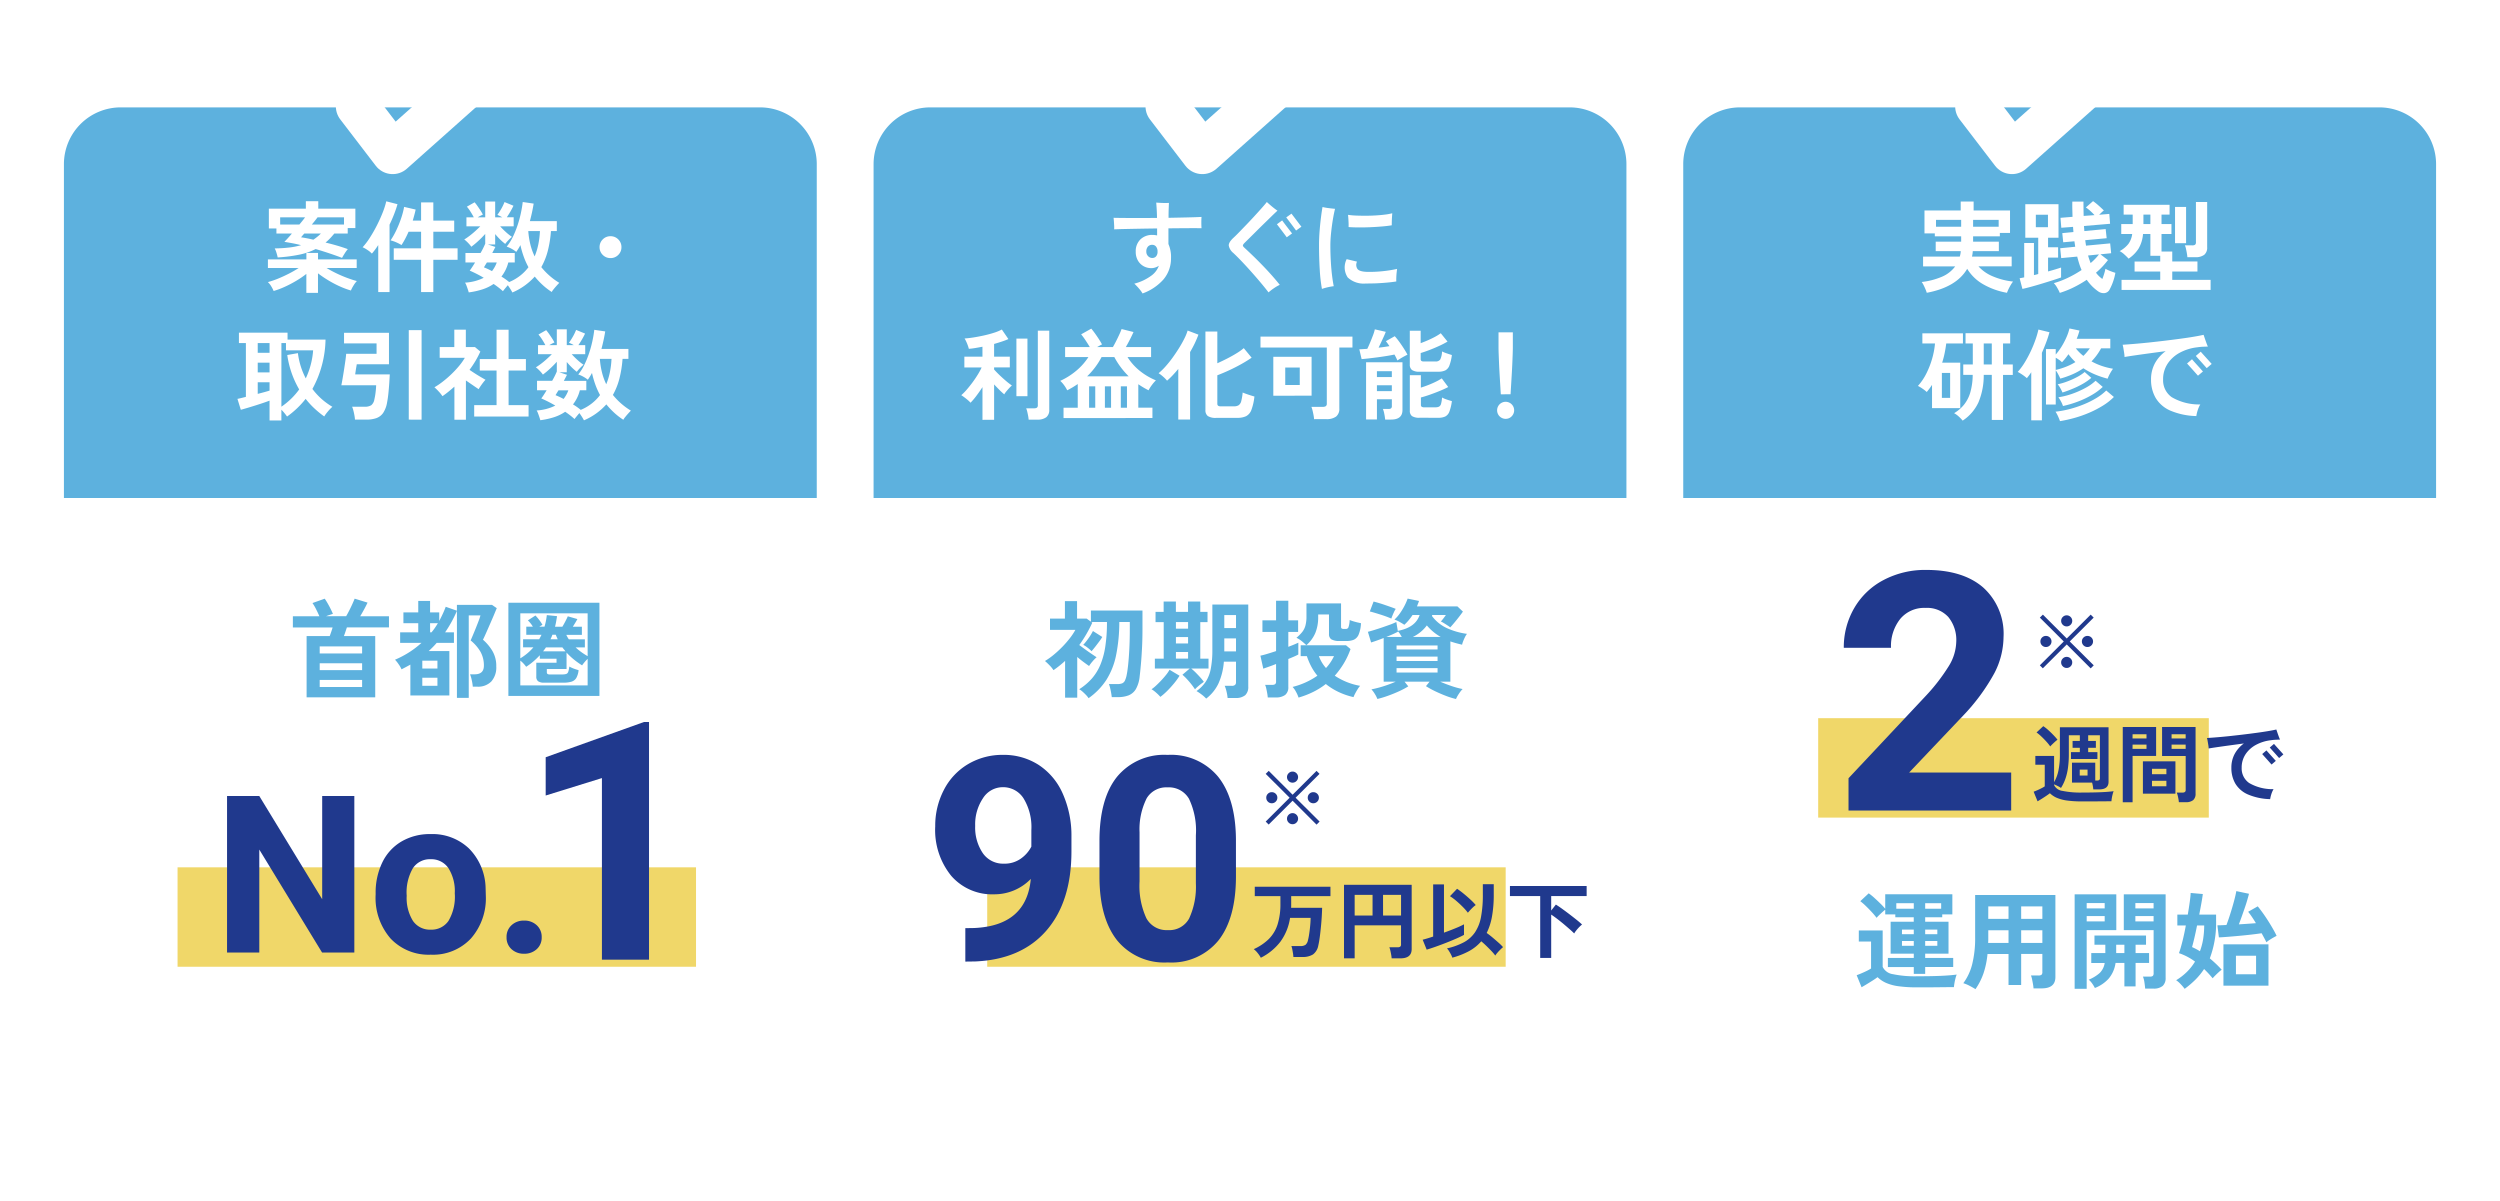 <svg xmlns="http://www.w3.org/2000/svg" xmlns:xlink="http://www.w3.org/1999/xlink" width="352" height="169.119" viewBox="0 0 352 169.119">
  <defs>
    <filter id="長方形_1636" x="0" y="9.119" width="124" height="160" filterUnits="userSpaceOnUse">
      <feOffset dy="3" input="SourceAlpha"/>
      <feGaussianBlur stdDeviation="3" result="blur"/>
      <feFlood flood-opacity="0.161"/>
      <feComposite operator="in" in2="blur"/>
      <feComposite in="SourceGraphic"/>
    </filter>
    <filter id="長方形_1636-2" x="114" y="9.119" width="124" height="160" filterUnits="userSpaceOnUse">
      <feOffset dy="3" input="SourceAlpha"/>
      <feGaussianBlur stdDeviation="3" result="blur-2"/>
      <feFlood flood-opacity="0.161"/>
      <feComposite operator="in" in2="blur-2"/>
      <feComposite in="SourceGraphic"/>
    </filter>
    <filter id="長方形_1636-3" x="228" y="9.119" width="124" height="160" filterUnits="userSpaceOnUse">
      <feOffset dy="3" input="SourceAlpha"/>
      <feGaussianBlur stdDeviation="3" result="blur-3"/>
      <feFlood flood-opacity="0.161"/>
      <feComposite operator="in" in2="blur-3"/>
      <feComposite in="SourceGraphic"/>
    </filter>
  </defs>
  <g id="グループ_2814" data-name="グループ 2814" transform="translate(-11 -613.881)">
    <g id="グループ_2811" data-name="グループ 2811">
      <g transform="matrix(1, 0, 0, 1, 11, 613.88)" filter="url(#長方形_1636)">
        <rect id="長方形_1636-4" data-name="長方形 1636" width="106" height="142" rx="8" transform="translate(9 15.12)" fill="#fff"/>
      </g>
      <path id="長方形_1633" data-name="長方形 1633" d="M8,0H98a8,8,0,0,1,8,8V55a0,0,0,0,1,0,0H0a0,0,0,0,1,0,0V8A8,8,0,0,1,8,0Z" transform="translate(20 629)" fill="#5db1de"/>
      <path id="パス_1744" data-name="パス 1744" d="M-14.84-3.808q-.756-.294-1.715-.616t-2-.63a9.243,9.243,0,0,1-2.345.8,21.913,21.913,0,0,1-3,.385,6.866,6.866,0,0,0-.175-.665,3.2,3.2,0,0,0-.245-.609,18.963,18.963,0,0,0,2.051-.126A9.912,9.912,0,0,0-20.608-5.6q-.6-.154-1.2-.266t-1.155-.2q.2-.2.476-.5t.588-.672H-24.08v-.714h-1.064v-2.786h5.208v-1.05h1.75v1.05h5.222v2.73h-1.078v.77h-1.89q-.28.35-.588.672a7.808,7.808,0,0,1-.644.6q.77.182,1.568.413t1.568.511a5.113,5.113,0,0,0-.441.609Q-14.714-4.046-14.84-3.808ZM-19.866,1.12V-1.554a12.829,12.829,0,0,1-1.414.966,16.458,16.458,0,0,1-1.631.854,11.563,11.563,0,0,1-1.561.588A4.613,4.613,0,0,0-24.808.2a2.557,2.557,0,0,0-.476-.6A12.572,12.572,0,0,0-23.9-.868q.763-.308,1.533-.7a15.273,15.273,0,0,0,1.414-.812h-4.326V-3.6h5.418v-.91h1.638v.91h5.446V-2.38H-17.01q.644.392,1.386.749t1.491.637q.749.28,1.379.448a3.458,3.458,0,0,0-.476.637,4.874,4.874,0,0,0-.364.693A11.872,11.872,0,0,1-15.162.2,15.235,15.235,0,0,1-16.8-.665a14.863,14.863,0,0,1-1.428-.973V1.12ZM-19.1-8.5h4.536V-9.52h-3.724q-.154.21-.364.476T-19.1-8.5Zm-4.452,0h2.7q.238-.28.448-.546t.364-.476h-3.514Zm4.676,2.128q.294-.2.56-.413a6.715,6.715,0,0,0,.5-.455h-2.338q-.14.154-.259.294l-.2.238q.392.056.826.14T-18.872-6.37ZM-3.71,1.008v-4.55H-7.56v-1.61h3.85V-7.49H-5.474q-.224.518-.476.994t-.518.882A5.424,5.424,0,0,0-7.21-6a4.631,4.631,0,0,0-.8-.273,10.35,10.35,0,0,0,.8-1.407,14.945,14.945,0,0,0,.686-1.694A10.792,10.792,0,0,0-6.1-10.99l1.624.378q-.084.392-.189.777t-.217.777H-3.71V-11.62h1.722v2.562H.952V-7.49h-2.94v2.338H1.428v1.61H-1.988v4.55Zm-6.034,0V-5.614q-.224.35-.455.658t-.441.546a3.112,3.112,0,0,0-.588-.49,4.486,4.486,0,0,0-.714-.406A9.868,9.868,0,0,0-10.92-6.657a19.521,19.521,0,0,0,.987-1.729q.469-.924.819-1.813a10.907,10.907,0,0,0,.5-1.575l1.582.406q-.182.644-.469,1.386t-.651,1.5V1.008Zm18.886.056q-.1-.2-.273-.476T8.5.042Q8.316.252,8.12.49T7.812.882Q7.56.644,7.224.385T6.5-.14A6,6,0,0,1,4.935.623,10.707,10.707,0,0,1,3,1.05Q2.954.882,2.863.609T2.674.077a1.863,1.863,0,0,0-.2-.4A6.708,6.708,0,0,0,5.11-1.008,17.345,17.345,0,0,0,3.136-2.016q.154-.2.35-.5t.406-.651H2.534v-1.33H4.662A10.624,10.624,0,0,0,5.32-5.81V-7.182a13.566,13.566,0,0,1-.966.98,11.3,11.3,0,0,1-.994.826,3.407,3.407,0,0,0-.3-.378q-.189-.21-.378-.385A2.7,2.7,0,0,0,2.366-6.4a7.764,7.764,0,0,0,.707-.483q.4-.3.805-.665t.742-.7H2.674V-9.52H3.71q-.21-.406-.476-.819a5.463,5.463,0,0,0-.5-.679l1.092-.616a6.292,6.292,0,0,1,.42.546q.224.322.427.637a4.911,4.911,0,0,1,.315.553,5.489,5.489,0,0,0-.728.378H5.32v-2.226h1.4V-9.52h.994a3.469,3.469,0,0,0-.364-.2q-.182-.084-.322-.14a8.682,8.682,0,0,0,.581-.91,6.89,6.89,0,0,0,.427-.9l1.26.518q-.168.364-.427.812t-.511.812h.966v1.274H7.42a11.29,11.29,0,0,0,.819.819,6.589,6.589,0,0,0,.847.665,5.6,5.6,0,0,0-.49.455,4.867,4.867,0,0,0-.462.539,8.076,8.076,0,0,1-.728-.637,9.452,9.452,0,0,1-.686-.749V-5.7H5.684l1.064.35q-.084.182-.2.4t-.238.455H9.478v1.33h-.91A5.343,5.343,0,0,1,7.6-1.176q.308.182.581.378t.511.392a6.682,6.682,0,0,0,1.547-.9,6.263,6.263,0,0,0,1.169-1.19,10.317,10.317,0,0,1-.672-1.5,13.274,13.274,0,0,1-.462-1.61q-.14.266-.287.5t-.3.455a3.683,3.683,0,0,0-.609-.413,3.978,3.978,0,0,0-.735-.329A7.17,7.17,0,0,0,9.2-6.748a13.089,13.089,0,0,0,.665-1.631,16.091,16.091,0,0,0,.469-1.708q.182-.847.266-1.589l1.54.224a24.278,24.278,0,0,1-.532,2.464H15.4v1.4h-.826a15.675,15.675,0,0,1-.441,2.779,9.457,9.457,0,0,1-.917,2.3A9.6,9.6,0,0,0,15.75-.294q-.182.182-.406.434t-.413.49a1.947,1.947,0,0,0-.245.364A9.489,9.489,0,0,1,13.377-.021a11.419,11.419,0,0,1-1.085-1.155A8.911,8.911,0,0,1,9.142,1.064Zm3.136-5.082A9.257,9.257,0,0,0,12.8-5.733a12.067,12.067,0,0,0,.224-1.855H11.382a10.955,10.955,0,0,0,.294,1.89A8.734,8.734,0,0,0,12.278-4.018ZM6.272-1.946a4.394,4.394,0,0,0,.672-1.218H5.558q-.126.2-.231.371l-.189.315A11.2,11.2,0,0,1,6.272-1.946ZM22.96-3.78a1.486,1.486,0,0,1-1.092-.448A1.486,1.486,0,0,1,21.42-5.32a1.486,1.486,0,0,1,.448-1.092A1.486,1.486,0,0,1,22.96-6.86a1.486,1.486,0,0,1,1.092.448A1.486,1.486,0,0,1,24.5-5.32a1.486,1.486,0,0,1-.448,1.092A1.486,1.486,0,0,1,22.96-3.78ZM-25.046,19.078V16.292q-.406.154-.945.336t-1.12.364q-.581.182-1.1.336t-.882.252l-.476-1.54q.182-.028.49-.105l.7-.175V8.186h-.98V6.716h6.846V7.7h5.348a15.044,15.044,0,0,1-1.848,6.944,9.371,9.371,0,0,0,1.281,1.4A9.858,9.858,0,0,0-16.2,17.16a5.673,5.673,0,0,0-.63.651,5.413,5.413,0,0,0-.518.707,13.878,13.878,0,0,1-1.4-1.148,11.762,11.762,0,0,1-1.218-1.33,12.569,12.569,0,0,1-2.618,2.492,5.435,5.435,0,0,0-.329-.441,6.546,6.546,0,0,0-.469-.525v1.512Zm1.666-1.932a10.321,10.321,0,0,0,1.386-1.134,9.734,9.734,0,0,0,1.12-1.3,13.269,13.269,0,0,1-1.057-2.289,13.541,13.541,0,0,1-.623-2.555l1.5-.266a10.462,10.462,0,0,0,1.106,3.556,11.12,11.12,0,0,0,.707-1.953,11.051,11.051,0,0,0,.329-1.995h-3.822V8.186h-.644Zm-3.332-1.806q.49-.126.924-.245t.742-.217V13.7h-1.666Zm0-3.024h1.666V10.944h-1.666Zm0-2.758h1.666V8.186h-1.666Zm13.692,9.408a5.059,5.059,0,0,0-.077-.6q-.063-.35-.147-.679a3.13,3.13,0,0,0-.182-.539h1.764a1.645,1.645,0,0,0,.931-.21,1.315,1.315,0,0,0,.441-.812,8.863,8.863,0,0,0,.168-.966q.07-.56.084-1.036h-4.9q.07-.336.175-.945t.21-1.288q.105-.679.189-1.274t.1-.917h4.284V8.228H-14.56V6.744h6.328v4.424h-4.536q-.014.112-.063.385t-.091.567q-.042.294-.07.476H-8.12q-.028.6-.077,1.3t-.119,1.386q-.07.686-.182,1.26a3.806,3.806,0,0,1-.553,1.477,1.958,1.958,0,0,1-.959.735,4.268,4.268,0,0,1-1.428.21Zm7.574,0V6.366H-3.64v12.6Zm9.212-.434v-1.61h3.15V12.05H4.55V10.44H6.916V6.31H8.61v4.13h2.436v1.61H8.61v4.872h2.814v1.61ZM.98,18.98V14.318q-.392.35-.812.693t-.868.651A5.135,5.135,0,0,0-1.232,15a6.769,6.769,0,0,0-.6-.588,10.469,10.469,0,0,0,1.183-.805A15.007,15.007,0,0,0,.574,12.547a14.064,14.064,0,0,0,1.092-1.176,7.977,7.977,0,0,0,.784-1.113H-1.092V8.746H.966V6.3H2.59v2.45H3.878l.756.63a13.631,13.631,0,0,1-1.526,2.576q.364.252.791.525t.819.5q.392.231.644.371a4.1,4.1,0,0,0-.329.385q-.189.245-.364.5t-.273.441q-.378-.252-.854-.581L2.6,13.45v5.53Zm18.242.084q-.1-.2-.273-.476t-.371-.546q-.182.21-.378.448t-.308.392q-.252-.238-.588-.5t-.728-.525a6,6,0,0,1-1.561.763,10.707,10.707,0,0,1-1.939.427q-.042-.168-.133-.441t-.189-.532a1.863,1.863,0,0,0-.2-.4,6.708,6.708,0,0,0,2.632-.686,17.344,17.344,0,0,0-1.974-1.008q.154-.2.35-.5t.406-.651H12.614v-1.33h2.128A10.624,10.624,0,0,0,15.4,12.19V10.818a13.566,13.566,0,0,1-.966.98,11.3,11.3,0,0,1-.994.826,3.406,3.406,0,0,0-.3-.378q-.189-.21-.378-.385a2.7,2.7,0,0,0-.315-.259,7.763,7.763,0,0,0,.707-.483q.4-.3.805-.665t.742-.7H12.754V8.48H13.79q-.21-.406-.476-.819a5.463,5.463,0,0,0-.5-.679L13.9,6.366a6.292,6.292,0,0,1,.42.546q.224.322.427.637a4.911,4.911,0,0,1,.315.553,5.489,5.489,0,0,0-.728.378H15.4V6.254h1.4V8.48h.994a3.468,3.468,0,0,0-.364-.2q-.182-.084-.322-.14a8.683,8.683,0,0,0,.581-.91,6.89,6.89,0,0,0,.427-.9l1.26.518q-.168.364-.427.812t-.511.812H19.4V9.754H17.5a11.291,11.291,0,0,0,.819.819,6.589,6.589,0,0,0,.847.665,5.6,5.6,0,0,0-.49.455,4.867,4.867,0,0,0-.462.539,8.076,8.076,0,0,1-.728-.637,9.452,9.452,0,0,1-.686-.749V12.3H15.764l1.064.35q-.084.182-.2.4t-.238.455h3.164v1.33h-.91a5.343,5.343,0,0,1-.966,1.988q.308.182.581.378t.511.392a6.682,6.682,0,0,0,1.547-.9,6.263,6.263,0,0,0,1.169-1.19,10.317,10.317,0,0,1-.672-1.5,13.274,13.274,0,0,1-.462-1.61q-.14.266-.287.5t-.3.455a3.683,3.683,0,0,0-.609-.413,3.978,3.978,0,0,0-.735-.329,7.17,7.17,0,0,0,.854-1.358,13.089,13.089,0,0,0,.665-1.631,16.092,16.092,0,0,0,.469-1.708q.182-.847.266-1.589l1.54.224a24.278,24.278,0,0,1-.532,2.464H25.48v1.4h-.826a15.675,15.675,0,0,1-.441,2.779,9.457,9.457,0,0,1-.917,2.3,9.6,9.6,0,0,0,2.534,2.212q-.182.182-.406.434t-.413.49a1.947,1.947,0,0,0-.245.364,9.489,9.489,0,0,1-1.309-1.015,11.419,11.419,0,0,1-1.085-1.155A8.911,8.911,0,0,1,19.222,19.064Zm3.136-5.082a9.257,9.257,0,0,0,.518-1.715,12.067,12.067,0,0,0,.224-1.855H21.462a10.956,10.956,0,0,0,.294,1.89A8.734,8.734,0,0,0,22.358,13.982Zm-6.006,2.072a4.394,4.394,0,0,0,.672-1.218H15.638q-.126.2-.231.371l-.189.315A11.2,11.2,0,0,1,16.352,16.054Z" transform="translate(74 654)" fill="#fff"/>
      <path id="パス_1741" data-name="パス 1741" d="M-13697.5-834.4l5,6.531,19.412-17.277" transform="translate(13758.788 1463.264)" fill="none" stroke="#fff" stroke-linecap="round" stroke-linejoin="round" stroke-width="6"/>
      <g id="グループ_2810" data-name="グループ 2810" transform="translate(7 -3)">
        <rect id="長方形_1677" data-name="長方形 1677" width="73" height="14" transform="translate(29 739)" fill="#f0d769"/>
        <path id="パス_1746" data-name="パス 1746" d="M19.89,0H15.349L6.509-14.5V0H1.968V-22.039H6.509L15.364-7.508V-22.039H19.89Zm3-8.34a9.713,9.713,0,0,1,.938-4.344,6.87,6.87,0,0,1,2.7-2.952,7.883,7.883,0,0,1,4.094-1.044,7.458,7.458,0,0,1,5.411,2.028,8.14,8.14,0,0,1,2.339,5.51l.03,1.12a8.56,8.56,0,0,1-2.1,6.047A7.313,7.313,0,0,1,30.652.3,7.35,7.35,0,0,1,25-1.968a8.711,8.711,0,0,1-2.112-6.176Zm4.375.318a6.105,6.105,0,0,0,.878,3.565,2.9,2.9,0,0,0,2.513,1.234,2.9,2.9,0,0,0,2.482-1.219,6.681,6.681,0,0,0,.893-3.9,6.044,6.044,0,0,0-.893-3.542,2.9,2.9,0,0,0-2.513-1.256,2.857,2.857,0,0,0-2.482,1.249A6.793,6.793,0,0,0,27.261-8.022ZM41.323-2.149a2.2,2.2,0,0,1,.7-1.7A2.5,2.5,0,0,1,43.791-4.5a2.518,2.518,0,0,1,1.779.651,2.2,2.2,0,0,1,.7,1.7,2.172,2.172,0,0,1-.7,1.673,2.528,2.528,0,0,1-1.786.643A2.508,2.508,0,0,1,42.02-.477,2.172,2.172,0,0,1,41.323-2.149Z" transform="translate(34 751)" fill="#20398d"/>
        <path id="パス_1747" data-name="パス 1747" d="M18.382,0H11.75V-25.565L3.833-23.11V-28.5L17.671-33.46h.711Z" transform="translate(77 752)" fill="#20398d"/>
      </g>
      <path id="パス_1745" data-name="パス 1745" d="M-19.83,1.065V-7.56h3.255q.105-.285.218-.615t.188-.6h-5.595V-10.35h3.735q-.18-.42-.45-.96a6.95,6.95,0,0,0-.525-.9l1.725-.615q.18.255.405.645t.427.795q.2.405.323.7-.15.045-.427.135t-.548.195h2.835q.195-.33.435-.8t.45-.937q.21-.465.315-.735l1.815.555q-.15.33-.443.878t-.592,1.042h4.05v1.575H-14.16q-.09.27-.2.6t-.218.615h4.41V1.065ZM-17.985-.39h5.97v-.99h-5.97Zm0-4.725h5.97v-.99h-5.97Zm0,2.355h5.97v-.975h-5.97Zm19.32,3.9V-11.115A16.862,16.862,0,0,1,.585-9.57,17.4,17.4,0,0,1-.33-8.085H.915V-6.6h-2.43q-.255.3-.54.585t-.585.57H.27V.8H-5.22V-3.54q-.3.165-.607.33t-.638.33a3.794,3.794,0,0,0-.4-.7A4.59,4.59,0,0,0-7.38-4.23,13.767,13.767,0,0,0-5.422-5.257,12.711,12.711,0,0,0-3.66-6.6h-3V-8.085h2.55v-1.29H-6.2V-10.89H-4.11v-1.62h1.665v1.62h1.29v1.2q.255-.48.487-.975t.427-1.02l1.575.555v-.825H6.27l.675.465q-.12.285-.315.757t-.435,1.02l-.472,1.08Q5.49-8.1,5.3-7.68t-.3.63a6.6,6.6,0,0,1,1.32,1.568,4.134,4.134,0,0,1,.555,2.2A2.976,2.976,0,0,1,6.18-1.17a2.6,2.6,0,0,1-2,.735H3.57a7.106,7.106,0,0,0-.142-.9,4.689,4.689,0,0,0-.247-.84h.645q1.305,0,1.305-1.215a3.929,3.929,0,0,0-.465-1.935,5.865,5.865,0,0,0-1.4-1.62l.293-.682q.2-.473.427-1.035T4.4-9.72a6.61,6.61,0,0,0,.247-.75H3V1.14ZM-3.54-.555h2.13v-1.14H-3.54Zm0-2.43h2.13V-4.1H-3.54Zm1.1-5.1h.195a7.465,7.465,0,0,0,.48-.63q.225-.33.42-.66H-2.445ZM8.58.87V-12.255H21.4V.87Zm1.68-5.295A7.394,7.394,0,0,0,12.1-5.97H10.65V-7.11h2.265q.09-.165.172-.322t.158-.307H11.1V-8.88h.93a4.033,4.033,0,0,0-.337-.487,3.631,3.631,0,0,0-.368-.4l1.065-.69a6.366,6.366,0,0,1,.51.6,5.608,5.608,0,0,1,.48.72,1.813,1.813,0,0,0-.217.113l-.233.142h.735a8.186,8.186,0,0,0,.2-.8q.083-.412.127-.832l1.44.15q-.06.39-.127.765t-.158.72h1.035q.21-.345.427-.765t.338-.7l1.35.39q-.12.225-.292.51t-.353.57H18.93v1.14h-2.2q.075.15.165.315a3.326,3.326,0,0,0,.195.315H19.35v1.14H18.045a8.658,8.658,0,0,0,.817.668,9.648,9.648,0,0,0,.878.563v-6.03H10.26Zm0,3.81h9.48V-4.35a5.024,5.024,0,0,0-.435.465,5.551,5.551,0,0,0-.345.45,11.565,11.565,0,0,1-1.155-.825,9.548,9.548,0,0,1-1.035-.975v2.31H13.995v.45a.333.333,0,0,0,.075.233.49.49,0,0,0,.345.083H16.17a1.774,1.774,0,0,0,.555-.068.475.475,0,0,0,.285-.308,3.418,3.418,0,0,0,.15-.735,3.968,3.968,0,0,0,.615.285q.36.135.69.225a2.767,2.767,0,0,1-.323,1.1,1.2,1.2,0,0,1-.667.517A3.813,3.813,0,0,1,16.32-1H13.635a1.426,1.426,0,0,1-.87-.2.784.784,0,0,1-.255-.653V-3.81h2.85v-.555H13.005V-4.86A11.108,11.108,0,0,1,12.113-4a9.62,9.62,0,0,1-1.028.765,4.408,4.408,0,0,0-.36-.442,3.339,3.339,0,0,0-.465-.427Zm3.21-4.8h3.15q-.1-.135-.217-.27t-.218-.285h-2.31q-.1.15-.2.285T13.47-5.415Zm1.035-1.7h1.02q-.15-.315-.27-.63h-.48A4.265,4.265,0,0,1,14.505-7.11Z" transform="translate(74 711)" fill="#5db1de"/>
    </g>
    <g id="グループ_2812" data-name="グループ 2812" transform="translate(114)">
      <g transform="matrix(1, 0, 0, 1, -103, 613.88)" filter="url(#長方形_1636-2)">
        <rect id="長方形_1636-5" data-name="長方形 1636" width="106" height="142" rx="8" transform="translate(123 15.12)" fill="#fff"/>
      </g>
      <path id="長方形_1633-2" data-name="長方形 1633" d="M8,0H98a8,8,0,0,1,8,8V55a0,0,0,0,1,0,0H0a0,0,0,0,1,0,0V8A8,8,0,0,1,8,0Z" transform="translate(20 629)" fill="#5db1de"/>
      <path id="パス_1752" data-name="パス 1752" d="M-16.128,1.2A4.609,4.609,0,0,0-16.639.5a7.634,7.634,0,0,0-.651-.679,6.888,6.888,0,0,0,2.317-1.071A2.987,2.987,0,0,0-13.832-2.7a2.241,2.241,0,0,1-.511.245,1.738,1.738,0,0,1-.553.091,2.212,2.212,0,0,1-1.092-.28,2.1,2.1,0,0,1-.8-.8,2.41,2.41,0,0,1-.3-1.232,2.308,2.308,0,0,1,.651-1.729,2.366,2.366,0,0,1,1.729-.637,2.541,2.541,0,0,1,.329.021q.161.021.3.049v-.98q-1.218.014-2.387.035t-2.121.042q-.952.021-1.54.049a4.9,4.9,0,0,0,0-.525q-.014-.3-.035-.6t-.049-.5q.56.014,1.519.021t2.149.007q1.19,0,2.45-.014-.014-.7-.049-1.288t-.063-.868l.56.035q.336.021.672.021t.56-.014q-.014.308-.035.84t-.021,1.26q1.414-.028,2.646-.056t2-.07q-.028.308-.028.791t.028.8q-.7-.014-1.862-.007t-2.52.021h-.28v2.212a4.531,4.531,0,0,1,.364,2.016A4.572,4.572,0,0,1-13.181-.777,7.2,7.2,0,0,1-16.128,1.2Zm1.386-5a.667.667,0,0,0,.525-.231.977.977,0,0,0,.2-.665,1.062,1.062,0,0,0-.21-.7.663.663,0,0,0-.532-.252.782.782,0,0,0-.616.252,1.017,1.017,0,0,0-.224.7.872.872,0,0,0,.252.644A.822.822,0,0,0-14.742-3.794ZM1.61,1.05Q1.106.392.476-.357t-1.3-1.5Q-1.5-2.618-2.149-3.3t-1.2-1.2A1.751,1.751,0,0,1-3.99-5.544q-.028-.448.644-1.078.308-.28.777-.763T-1.54-8.449Q-.98-9.03-.427-9.632T.6-10.766q.476-.532.77-.91.182.168.455.406t.56.462q.287.224.483.35-.364.336-.875.833L.917-8.575Q.35-8.022-.189-7.483t-.966.959q-.427.42-.651.644Q-2-5.67-2-5.551t.217.315q.5.462,1.127,1.064t1.3,1.295q.679.693,1.33,1.421T3.192-.014a5.909,5.909,0,0,0-.833.483A6.9,6.9,0,0,0,1.61,1.05ZM4.172-6.706q-.014-.028-.154-.217t-.336-.448L3.29-7.889q-.2-.259-.336-.441t-.168-.21l.742-.546q.028.042.231.315t.462.609l.462.6q.2.266.245.308Zm1.316-.952Q5.46-7.7,5.257-7.973T4.8-8.589q-.259-.343-.462-.609T4.1-9.506l.742-.532q.028.042.231.308t.462.609q.259.343.462.609t.245.308ZM9.128.56A22.118,22.118,0,0,1,8.82-2.17q-.1-1.624-.1-3.444,0-.938.077-1.939t.189-1.9q.112-.9.224-1.519a7.281,7.281,0,0,0,.854.154q.532.07.91.1-.182.728-.329,1.645t-.238,1.841q-.091.924-.091,1.68,0,1.12.063,2.219t.175,2.009q.112.91.238,1.5A7.944,7.944,0,0,0,9.94.329,7.508,7.508,0,0,0,9.128.56ZM15.3-.2a3.279,3.279,0,0,1-2.541-.854,2.545,2.545,0,0,1-.147-2.576l1.456.35a1.024,1.024,0,0,0,.063,1.029q.3.4,1.477.413a17.734,17.734,0,0,0,2.156-.105,17,17,0,0,0,1.946-.315q-.028.2-.063.532T19.6-1.05a5.548,5.548,0,0,0,0,.56q-.616.1-1.386.168t-1.533.1Q15.918-.2,15.3-.2ZM12.88-8.148q.014-.28,0-.609t-.035-.637Q12.824-9.7,12.8-9.87a9.988,9.988,0,0,0,1.078.1q.63.028,1.344.028t1.435-.042q.721-.042,1.337-.119a7.913,7.913,0,0,0,1.036-.189l-.035.525q-.021.315-.028.63t-.007.539q-.588.1-1.4.168t-1.68.105q-.868.035-1.659.028T12.88-8.148ZM-38.668,18.994V14.388q-.434.672-.882,1.26a9.446,9.446,0,0,1-.8.938,3.076,3.076,0,0,0-.371-.364q-.245-.21-.5-.4t-.434-.3a7.017,7.017,0,0,0,.763-.77q.4-.462.8-1t.742-1.092a9.452,9.452,0,0,0,.567-1.043h-2.436V10.1h2.548V8.7q-.518.1-1.008.182a8.928,8.928,0,0,1-.91.112,3.736,3.736,0,0,0-.147-.483q-.1-.287-.231-.56a2.8,2.8,0,0,0-.224-.413q.518-.028,1.232-.14t1.477-.28q.763-.168,1.435-.385a6.466,6.466,0,0,0,1.106-.455l.924,1.344q-.378.168-.9.343t-1.113.343V10.1h2.212v1.512H-37.03v.294q.266.308.707.735t.924.84a10.117,10.117,0,0,0,.875.679,3.706,3.706,0,0,0-.357.343q-.217.231-.42.476a2.73,2.73,0,0,0-.3.427q-.308-.252-.686-.63t-.742-.77v4.984Zm6.5-.028a4.437,4.437,0,0,0-.07-.525q-.056-.3-.126-.595a2.6,2.6,0,0,0-.154-.476h1.12A.705.705,0,0,0-31,17.279a.417.417,0,0,0,.126-.357V6.436h1.61V17.552a1.3,1.3,0,0,1-.42,1.078,2.044,2.044,0,0,1-1.288.336Zm-1.722-3.3V7.556h1.554v8.106Zm6.636,3.08V17.286h2V13.954q-.35.238-.721.462t-.763.42a4.568,4.568,0,0,0-.434-.714,4,4,0,0,0-.546-.616A9.864,9.864,0,0,0-25.4,12.029a8.468,8.468,0,0,0,1.645-1.869h-3.276V8.746h3.472q-.266-.448-.6-.952a9.953,9.953,0,0,0-.616-.84l1.428-.8q.238.28.525.679t.553.812q.266.413.434.735a2.738,2.738,0,0,0-.315.154l-.371.21H-20.3q.21-.364.448-.833t.448-.924q.21-.455.322-.777l1.68.42q-.21.476-.5,1.043t-.581,1.071h3.556V10.16h-3.318A7.826,7.826,0,0,0-16.6,12.029a9.221,9.221,0,0,0,2.352,1.407,5.073,5.073,0,0,0-.567.658,5.116,5.116,0,0,0-.469.742q-.392-.2-.749-.413t-.693-.441v3.3h1.988v1.456Zm3.332-5.88h5.838A12.1,12.1,0,0,1-19.2,11.581a10.576,10.576,0,0,1-.9-1.421H-21.9A10.528,10.528,0,0,1-23.926,12.862Zm.266,4.424h.868v-3.01h-.868Zm2.226,0h.868v-3.01h-.868Zm2.24,0h.868v-3.01h-.868Zm13.44,1.428a2.02,2.02,0,0,1-1.19-.259,1.021,1.021,0,0,1-.336-.861V6.562H-5.6v4.466q.686-.308,1.386-.665T-2.9,9.628A7.917,7.917,0,0,0-1.876,8.9L-.77,10.244q-.6.42-1.421.882T-3.9,12q-.889.413-1.7.721v3.99A.375.375,0,0,0-5.5,17a.629.629,0,0,0,.406.091h1.848a1.163,1.163,0,0,0,.658-.161,1,1,0,0,0,.357-.581,7.692,7.692,0,0,0,.2-1.2q.364.154.854.315t.8.245A7.767,7.767,0,0,1-.8,17.587a1.618,1.618,0,0,1-.742.889,2.8,2.8,0,0,1-1.246.238Zm-5.348.238V11.826q-.392.476-.791.9a10.709,10.709,0,0,1-.791.756,4.12,4.12,0,0,0-.539-.553,4.947,4.947,0,0,0-.651-.5,8.632,8.632,0,0,0,.952-.924,15.427,15.427,0,0,0,.994-1.232Q-11.438,9.6-11,8.9t.756-1.344a6.751,6.751,0,0,0,.462-1.134L-8.26,7a14.939,14.939,0,0,1-1.176,2.45v9.506ZM8.022,18.9a4.686,4.686,0,0,0-.077-.574q-.063-.336-.14-.651a3.351,3.351,0,0,0-.161-.511h1.61a.73.73,0,0,0,.427-.1.445.445,0,0,0,.133-.378V8.816H.476V7.276h12.95v1.54H11.578V17.37a1.386,1.386,0,0,1-.462,1.169,2.274,2.274,0,0,1-1.4.357Zm-5.74-3.3V10.118h5.39v5.474Zm1.68-1.512H6.006V11.63H3.962Zm14.07,4.872a7.556,7.556,0,0,0-.119-.784,3.5,3.5,0,0,0-.2-.714h.77a.646.646,0,0,0,.378-.084.4.4,0,0,0,.112-.336V16.1h-2.1v2.842H15.344v-8.05h5.124v6.72q0,1.344-1.6,1.344ZM22.89,18.7a1.863,1.863,0,0,1-1.078-.231.909.909,0,0,1-.308-.777V12.708h1.554v1.75q.5-.154,1.057-.371t1.05-.462A7.49,7.49,0,0,0,26,13.156l.91,1.218q-.5.266-1.2.553t-1.4.532q-.7.245-1.246.385V16.88a.332.332,0,0,0,.1.266.607.607,0,0,0,.378.084H25.1a1.09,1.09,0,0,0,.525-.1.651.651,0,0,0,.28-.406,4.293,4.293,0,0,0,.133-.875,3.783,3.783,0,0,0,.665.287q.427.147.721.217a6.435,6.435,0,0,1-.35,1.484,1.255,1.255,0,0,1-.581.686,2.259,2.259,0,0,1-.987.182Zm0-6.482a1.819,1.819,0,0,1-1.078-.238A.93.93,0,0,1,21.5,11.2V6.45H23.03V8.2q.49-.182,1.022-.413T25.06,7.3a6.918,6.918,0,0,0,.8-.5l.952,1.176a12.218,12.218,0,0,1-1.176.609q-.686.315-1.379.581t-1.225.42v.84a.346.346,0,0,0,.091.266.574.574,0,0,0,.371.084H25.1a.758.758,0,0,0,.686-.28,2.764,2.764,0,0,0,.252-1.134,4.863,4.863,0,0,0,.665.273q.427.147.721.231a6.435,6.435,0,0,1-.35,1.484,1.255,1.255,0,0,1-.581.686,2.259,2.259,0,0,1-.987.182Zm-3.136-1.582q-.07-.168-.175-.385T19.334,9.8q-.462.1-1.078.2t-1.274.189q-.658.084-1.253.154t-1.015.1l-.322-1.386q.224,0,.511-.021T15.512,9q.182-.364.406-.9t.413-1.043a5.417,5.417,0,0,0,.245-.805l1.54.35q-.084.238-.259.623t-.371.805q-.2.42-.378.8.42-.042.812-.1t.714-.112q-.266-.406-.5-.7l1.246-.7a7.76,7.76,0,0,1,.609.749q.343.469.665.973t.518.882q-.182.084-.455.231t-.532.308Q19.922,10.524,19.754,10.636ZM16.87,14.948h2.1v-.826h-2.1Zm0-1.974h2.1v-.826h-2.1ZM34.314,15.4q-.028-.434-.07-1.141t-.091-1.526q-.049-.819-.084-1.61t-.056-1.4q-.021-.609-.021-.875V6.674h2.016v2.17q0,.266-.021.875t-.056,1.4q-.035.791-.084,1.61t-.091,1.526q-.042.707-.07,1.141ZM35,18.854a1.2,1.2,0,1,1,.84-.35A1.146,1.146,0,0,1,35,18.854Z" transform="translate(74 654)" fill="#fff"/>
      <path id="パス_1741-2" data-name="パス 1741" d="M-13697.5-834.4l5,6.531,19.412-17.277" transform="translate(13758.788 1463.264)" fill="none" stroke="#fff" stroke-linecap="round" stroke-linejoin="round" stroke-width="6"/>
      <g id="グループ_2810-2" data-name="グループ 2810" transform="translate(7 -3)">
        <rect id="長方形_1677-2" data-name="長方形 1677" width="73" height="14" transform="translate(29 739)" fill="#f0d769"/>
        <path id="パス_1749" data-name="パス 1749" d="M1.524.732A4.138,4.138,0,0,0,1.086.078,3.056,3.056,0,0,0,.528-.48,7.311,7.311,0,0,0,2.652-1.908a5.1,5.1,0,0,0,1.23-2.046,9.51,9.51,0,0,0,.4-2.958V-7.944H.672v-1.32H11.328v1.32H5.8V-6.6q0,.156-.012.3h4.368q-.012.54-.054,1.248T9.984-3.594q-.072.75-.162,1.428t-.2,1.146A2.025,2.025,0,0,1,8.874.264a2.729,2.729,0,0,1-1.53.36H6.108Q6.1.408,6.054.12t-.1-.57a2.575,2.575,0,0,0-.126-.462H7.056a1.268,1.268,0,0,0,.756-.174,1.142,1.142,0,0,0,.348-.642Q8.232-2,8.3-2.412t.12-.864q.054-.456.084-.882t.03-.726H5.64A7.566,7.566,0,0,1,4.3-1.554,7.943,7.943,0,0,1,1.524.732ZM13.236.816V-9.54h9.528V-.492q0,1.308-1.584,1.308H19.944a4.584,4.584,0,0,0-.066-.51q-.054-.306-.12-.594a2.768,2.768,0,0,0-.138-.456h1.164a.625.625,0,0,0,.366-.084.4.4,0,0,0,.114-.336V-3.828H14.736V.816Zm5.5-6.024h2.532V-8.124H18.732Zm-4,0h2.52V-8.124h-2.52ZM28.488.72A2.843,2.843,0,0,0,28.3.282Q28.176.036,28.026-.2a2.174,2.174,0,0,0-.294-.384,9.428,9.428,0,0,0,2.394-.87A4.47,4.47,0,0,0,31.68-2.85a5.771,5.771,0,0,0,.846-2.16,16.631,16.631,0,0,0,.258-3.174v-1.44H34.32v1.44a17.219,17.219,0,0,1-.246,3.1,8.6,8.6,0,0,1-.75,2.328q.4.276.84.648t.84.726a7.035,7.035,0,0,1,.624.618q-.144.12-.366.336t-.42.444a2.991,2.991,0,0,0-.306.408A6.913,6.913,0,0,0,34-.21q-.336-.354-.714-.72t-.726-.654A6.1,6.1,0,0,1,30.822-.192,10.835,10.835,0,0,1,28.488.72ZM24.876-.408l-.564-1.4q.24-.06.624-.174t.852-.27V-9.6h1.524v6.8q.864-.312,1.638-.63a11.58,11.58,0,0,0,1.182-.546v1.488q-.444.24-1.116.534t-1.422.588q-.75.294-1.464.546T24.876-.408Zm5.8-5.2a7.856,7.856,0,0,0-.714-.816q-.438-.444-.918-.852a7.417,7.417,0,0,0-.888-.66l1-1.044a11.025,11.025,0,0,1,.918.684q.5.408.96.834a8.171,8.171,0,0,1,.75.774,2.792,2.792,0,0,0-.39.318q-.222.21-.414.42T30.672-5.6ZM40.86.756V-7.956H36.6V-9.372H47.4v1.416H42.408v2.04l.66-.84q.4.252.9.612t1.026.762q.522.4.99.774t.768.66a4.407,4.407,0,0,0-.4.366q-.216.222-.408.462a3.306,3.306,0,0,0-.3.432q-.228-.24-.618-.582T44.178-4q-.462-.384-.924-.738t-.846-.606v6.1Z" transform="translate(66 751)" fill="#20398d"/>
        <path id="パス_1750" data-name="パス 1750" d="M8.37-.01,5-3.38,1.63-.02,1.21-.44,4.58-3.8,1.21-7.16l.43-.42L5-4.22,8.37-7.58l.42.42L5.42-3.8,8.8-.44ZM7.91-3.02a.751.751,0,0,1-.55-.23.751.751,0,0,1-.23-.55.746.746,0,0,1,.23-.555.759.759,0,0,1,.55-.225.771.771,0,0,1,.56.225A.746.746,0,0,1,8.7-3.8a.751.751,0,0,1-.23.55A.762.762,0,0,1,7.91-3.02Zm-5.84,0a.746.746,0,0,1-.555-.23A.759.759,0,0,1,1.29-3.8a.754.754,0,0,1,.225-.555A.754.754,0,0,1,2.07-4.58a.759.759,0,0,1,.55.225.746.746,0,0,1,.23.555.751.751,0,0,1-.23.55A.751.751,0,0,1,2.07-3.02Zm2.92-2.9a.751.751,0,0,1-.55-.23.751.751,0,0,1-.23-.55.751.751,0,0,1,.23-.55.751.751,0,0,1,.55-.23.751.751,0,0,1,.55.23.751.751,0,0,1,.23.55.751.751,0,0,1-.23.55A.751.751,0,0,1,4.99-5.92Zm0,5.85A.751.751,0,0,1,4.44-.3a.751.751,0,0,1-.23-.55.751.751,0,0,1,.23-.55.751.751,0,0,1,.55-.23.751.751,0,0,1,.55.23.751.751,0,0,1,.23.55.751.751,0,0,1-.23.55A.751.751,0,0,1,4.99-.07Z" transform="translate(67 733)" fill="#20398d"/>
        <path id="パス_1748" data-name="パス 1748" d="M15.137-11.367A7.127,7.127,0,0,1,9.98-9.2a7.623,7.623,0,0,1-6.035-2.588A10.227,10.227,0,0,1,1.68-18.77,10.893,10.893,0,0,1,2.9-23.9a8.954,8.954,0,0,1,3.408-3.633,9.456,9.456,0,0,1,4.922-1.3,9.044,9.044,0,0,1,5,1.406,9.246,9.246,0,0,1,3.4,4.043,14.516,14.516,0,0,1,1.23,6.035v2.09q0,7.109-3.535,11.172T7.3.254L5.918.273V-4.434l1.25-.02Q14.531-4.785,15.137-11.367Zm-3.77-2.148a3.948,3.948,0,0,0,2.354-.7,4.7,4.7,0,0,0,1.494-1.7v-2.324A7.761,7.761,0,0,0,14.121-22.7a3.4,3.4,0,0,0-2.93-1.582A3.3,3.3,0,0,0,8.4-22.725a6.6,6.6,0,0,0-1.094,3.9A6.425,6.425,0,0,0,8.369-15.01,3.467,3.467,0,0,0,11.367-13.516Zm32.656,1.758q0,5.9-2.441,9.023A8.522,8.522,0,0,1,34.434.391a8.582,8.582,0,0,1-7.109-3.066q-2.461-3.066-2.52-8.789V-16.7q0-5.957,2.471-9.043a8.586,8.586,0,0,1,7.119-3.086A8.594,8.594,0,0,1,41.5-25.771q2.461,3.057,2.52,8.779ZM38.379-17.5a10.394,10.394,0,0,0-.967-5.146,3.268,3.268,0,0,0-3.018-1.611,3.21,3.21,0,0,0-2.939,1.533,9.728,9.728,0,0,0-1.006,4.795v6.914A10.911,10.911,0,0,0,31.4-5.85,3.225,3.225,0,0,0,34.434-4.16a3.171,3.171,0,0,0,2.988-1.621,10.651,10.651,0,0,0,.957-4.961Z" transform="translate(20 752)" fill="#20398d"/>
      </g>
      <path id="パス_1751" data-name="パス 1751" d="M-23.73,1.185a2.517,2.517,0,0,0-.338-.428Q-24.3.51-24.562.278a2.607,2.607,0,0,0-.487-.352,8.275,8.275,0,0,0,1.77-1.492A7.123,7.123,0,0,0-22.073-3.51a10.967,10.967,0,0,0,.7-2.588,22.406,22.406,0,0,0,.233-3.442H-23.34l.135.09q-.375.825-.833,1.613t-1,1.537q.375.285.84.622t.9.63l.7.472a4.68,4.68,0,0,0-.562.57,5.8,5.8,0,0,0-.5.66q-.345-.24-.788-.57t-.877-.7V1.11h-1.71V-4.065q-.375.345-.787.675t-.848.63a4.117,4.117,0,0,0-.562-.69q-.367-.375-.637-.6a9.679,9.679,0,0,0,1.215-.862,15.073,15.073,0,0,0,1.222-1.125,14.075,14.075,0,0,0,1.073-1.23A8.22,8.22,0,0,0-25.59-8.43h-3.57v-1.59h2.1v-2.46h1.71v2.46H-24l.6.435V-11.16h7.26v2.625q0,1.455-.068,2.737t-.158,2.273q-.09.99-.165,1.605a4.528,4.528,0,0,1-.525,1.8,2.105,2.105,0,0,1-1.02.9,4.035,4.035,0,0,1-1.515.255h-.87q-.03-.255-.09-.6t-.142-.683A3.59,3.59,0,0,0-20.865-.8h1.17a1.864,1.864,0,0,0,.682-.1.79.79,0,0,0,.413-.413,3.538,3.538,0,0,0,.255-.878q.09-.42.188-1.335t.165-2.2q.068-1.29.068-2.8V-9.54H-19.4a23.66,23.66,0,0,1-.465,4.725,10.321,10.321,0,0,1-1.372,3.443A9.458,9.458,0,0,1-23.73,1.185Zm.42-6.615a4.807,4.807,0,0,0-.563-.5,3.1,3.1,0,0,0-.607-.39,9.461,9.461,0,0,0,.757-.952,7.225,7.225,0,0,0,.608-1l1.32.84a7.412,7.412,0,0,1-.435.638q-.285.383-.577.757T-23.31-5.43ZM-7.17,1.245A4.555,4.555,0,0,0-7.793.683a6.291,6.291,0,0,0-.742-.5,5,5,0,0,0,1.3-1.312,5.057,5.057,0,0,0,.713-1.83A13.838,13.838,0,0,0-6.3-5.625V-12h5.055V-.45A1.568,1.568,0,0,1-1.673.765a2.053,2.053,0,0,1-1.4.39h-1.08a6.249,6.249,0,0,0-.15-.892A4.581,4.581,0,0,0-4.56-.555h.99a.672.672,0,0,0,.465-.127.5.5,0,0,0,.135-.383V-3.96H-4.68A9.1,9.1,0,0,1-5.437-.893,5.845,5.845,0,0,1-7.17,1.245ZM-8.745-.06q-.21-.33-.518-.72T-9.9-1.522a7.3,7.3,0,0,0-.615-.593l1.02-.87h-4.9V-4.38h1.245V-9.525H-14.3v-1.44h1.14V-12.42h1.725v1.455h1.71V-12.42h1.725v1.455h1.02v1.44h-1.02V-4.38H-6.84v1.395H-9.27a7.263,7.263,0,0,1,.623.563q.338.338.653.69A5.779,5.779,0,0,1-7.5-1.11q-.135.09-.383.278t-.487.4A3.287,3.287,0,0,0-8.745-.06ZM-13.62,1A5.78,5.78,0,0,0-14.227.4a3.869,3.869,0,0,0-.637-.473,4.854,4.854,0,0,0,.608-.488q.352-.323.727-.72t.7-.8a5.239,5.239,0,0,0,.5-.735l1.41.84a9.573,9.573,0,0,1-.81,1.118q-.48.577-.983,1.073A8.778,8.778,0,0,1-13.62,1Zm9-6.405h1.65V-7.23H-4.62Zm0-3.285h1.65v-1.83H-4.62Zm-6.81,4.3h1.71v-.93h-1.71Zm0-4.215h1.71v-.93h-1.71Zm0,2.085h1.71v-.9h-1.71ZM5.835,1.1a4.48,4.48,0,0,0-.352-.8,3.037,3.037,0,0,0-.488-.7A10.5,10.5,0,0,0,8.49-1.98,7.476,7.476,0,0,1,7.612-3.3a9.474,9.474,0,0,1-.607-1.44h-.87V-6.27h.8q-.255-.255-.622-.555a3.887,3.887,0,0,0-.773-.495,5.953,5.953,0,0,0,.8-.795A2.561,2.561,0,0,0,6.8-9.023a4.81,4.81,0,0,0,.15-1.312v-1.83H11.82V-8.88a.307.307,0,0,0,.083.248.576.576,0,0,0,.337.068h.27a.37.37,0,0,0,.352-.24,3.552,3.552,0,0,0,.172-1.02,4.158,4.158,0,0,0,.45.165q.285.09.6.165t.54.12a4.662,4.662,0,0,1-.33,1.613,1.376,1.376,0,0,1-.667.712,2.487,2.487,0,0,1-1,.18h-.975a2.213,2.213,0,0,1-1.2-.233.845.845,0,0,1-.33-.743v-2.76H8.6v.39a5.779,5.779,0,0,1-.39,2.19A4.786,4.786,0,0,1,6.93-6.27h5.58l.645.54A11.089,11.089,0,0,1,12.2-3.7,11.787,11.787,0,0,1,10.935-1.98a9.262,9.262,0,0,0,3.57,1.425,3.331,3.331,0,0,0-.352.48q-.187.3-.345.6a4.123,4.123,0,0,0-.233.51A10.122,10.122,0,0,1,11.43.293,9.085,9.085,0,0,1,9.675-.81,10.206,10.206,0,0,1,7.89.308,12.416,12.416,0,0,1,5.835,1.1ZM1.5,1.08A5.516,5.516,0,0,0,1.425.5Q1.365.15,1.29-.18a2.345,2.345,0,0,0-.165-.51h.99a.718.718,0,0,0,.428-.1A.462.462,0,0,0,2.67-1.17V-3.63q-.6.24-1.1.412l-.7.247L.465-4.8q.375-.075.968-.255t1.238-.39v-2.7H.75V-9.78H2.67v-2.76H4.395v2.76h1.38v1.635H4.395v2.1q.435-.165.81-.322t.6-.263v1.665a5.917,5.917,0,0,1-.555.27q-.375.165-.855.36v3.93A1.362,1.362,0,0,1,3.953.728a2.161,2.161,0,0,1-1.358.352ZM9.7-3.06A6.59,6.59,0,0,0,10.83-4.74H8.7A5.182,5.182,0,0,0,9.7-3.06ZM28.005,1.3A10.385,10.385,0,0,1,26.632.877Q25.86.585,25.095.218a11.948,11.948,0,0,1-1.32-.728l.51-.63H20.76l.525.66A11.263,11.263,0,0,1,20.01.2q-.75.345-1.56.637a13.642,13.642,0,0,1-1.515.458A4.11,4.11,0,0,0,16.583.6a4.039,4.039,0,0,0-.488-.66q.42-.075,1.013-.233t1.23-.382q.638-.225,1.177-.465H17.82V-7.29q-1.02.4-1.77.63l-.45-1.5q.36-.09.892-.255t1.11-.36q.578-.2,1.11-.39A8.785,8.785,0,0,0,19.6-9.54l.21,1.245q2.49-.465,3.075-2.235h-1a7.309,7.309,0,0,1-.532.727,6.424,6.424,0,0,1-.623.653q-.27-.18-.66-.4a3.565,3.565,0,0,0-.735-.33,5.033,5.033,0,0,0,.743-.84,8.688,8.688,0,0,0,.66-1.073,7.738,7.738,0,0,0,.458-1.043l1.6.33q-.06.2-.135.383t-.15.382H28.2l.78.735q-.195.285-.532.72t-.683.848q-.345.412-.57.652a4.022,4.022,0,0,0-.353-.255q-.247-.165-.517-.33a3.464,3.464,0,0,0-.45-.24q.21-.24.375-.458t.33-.458H24.66l-.045.135a5.447,5.447,0,0,0,2.1,1.71,10.088,10.088,0,0,0,2.835.81,2.452,2.452,0,0,0-.278.45q-.142.285-.255.578a3.463,3.463,0,0,0-.157.5q-.435-.105-.847-.217t-.8-.247v5.67H25.785q.75.33,1.62.623a11.167,11.167,0,0,0,1.53.412,4.281,4.281,0,0,0-.518.66A4.472,4.472,0,0,0,28.005,1.3ZM18.9-10.02q-.255-.12-.66-.27t-.855-.293q-.45-.142-.855-.262t-.66-.18L16.4-12.42q.3.075.727.2t.885.285q.458.157.862.3t.645.247a2.96,2.96,0,0,0-.233.42q-.127.27-.233.533T18.9-10.02Zm.735,7.59H25.41v-.615H19.635Zm0-1.62H25.41v-.615H19.635Zm0-1.62H25.41v-.57H19.635Zm2.3-1.77h3.915a7.159,7.159,0,0,1-1.035-.713A7.455,7.455,0,0,1,23.9-9.06,5.307,5.307,0,0,1,21.93-7.44Zm-3.735,0H20.37q-.12-.21-.263-.435a2.172,2.172,0,0,0-.292-.375l.015.075q-.33.18-.757.368T18.195-7.44Z" transform="translate(74 711)" fill="#5db1de"/>
    </g>
    <g id="グループ_2813" data-name="グループ 2813" transform="translate(228)">
      <g transform="matrix(1, 0, 0, 1, -217, 613.88)" filter="url(#長方形_1636-3)">
        <rect id="長方形_1636-6" data-name="長方形 1636" width="106" height="142" rx="8" transform="translate(237 15.12)" fill="#fff"/>
      </g>
      <path id="長方形_1633-3" data-name="長方形 1633" d="M8,0H98a8,8,0,0,1,8,8V55a0,0,0,0,1,0,0H0a0,0,0,0,1,0,0V8A8,8,0,0,1,8,0Z" transform="translate(20 629)" fill="#5db1de"/>
      <path id="パス_1753" data-name="パス 1753" d="M-19.712,1.106A4.117,4.117,0,0,0-19.894.6q-.126-.3-.273-.588a2.643,2.643,0,0,0-.259-.427,10.106,10.106,0,0,0,2.856-.742,4.522,4.522,0,0,0,1.862-1.456H-20.23V-3.99h5.166a3.31,3.31,0,0,0,.091-.371,3.454,3.454,0,0,0,.049-.4h-3.528V-6.09h3.584v-.756h-3.71v-.406h-1.456v-3.234h5.1v-1.26h1.82v1.26h5.124v3.164H-9.422v.476h-3.766v.756h3.626v1.33H-13.23q-.014.2-.042.385t-.07.385h5.586v1.372h-4.676a5.551,5.551,0,0,0,2,1.4,9.882,9.882,0,0,0,2.87.742,3.677,3.677,0,0,0-.315.462Q-8.05.28-8.2.588a4.707,4.707,0,0,0-.217.518A10.242,10.242,0,0,1-11.8-.112a6.269,6.269,0,0,1-2.219-2.156Q-15.54.322-19.712,1.106Zm6.524-9.3h3.6v-.966h-3.6Zm-5.222,0h3.542v-.966H-18.41ZM-.98,1.12A6,6,0,0,0-1.351.392,3.2,3.2,0,0,0-1.82-.252,12.29,12.29,0,0,0,.147-1,15.488,15.488,0,0,0,2.086-2.1Q1.9-2.52,1.75-3T1.47-3.99l-2.254.21-.14-1.386,2.114-.21q-.028-.2-.056-.385t-.056-.385L-.5-6.006-.63-7.294.938-7.448.91-7.812.882-8.176-.77-8.05l-.112-1.4L.812-9.59q-.014-.5-.028-1.043t0-1.1H2.352q0,.532.007,1.036t.021.98l1.526-.112q-.266-.294-.588-.588a4.631,4.631,0,0,0-.63-.49L3.7-11.8a7.972,7.972,0,0,1,.791.63q.441.392.735.686a2.733,2.733,0,0,0-.315.266q-.175.168-.357.336L5.992-10,6.1-8.61,2.422-8.3q.014.182.028.357t.028.357l3-.28.14,1.288L2.6-6.3l.056.392q.028.2.056.378l3.4-.322.14,1.386-1.512.154L5.8-3.5a12.08,12.08,0,0,1-.784.924,11.1,11.1,0,0,1-.9.854,3.85,3.85,0,0,0,.42.483,4.31,4.31,0,0,0,.476.4q.14-.364.259-.749a6.03,6.03,0,0,0,.175-.693,3.176,3.176,0,0,0,.406.21q.252.112.525.21t.469.154A7.611,7.611,0,0,1,6.517-.455,7.235,7.235,0,0,1,6.062.588a.942.942,0,0,1-.721.56A1.31,1.31,0,0,1,4.452.924,6.407,6.407,0,0,1,3.584.2a6.966,6.966,0,0,1-.77-.924A16.3,16.3,0,0,1,1.008.322,13.192,13.192,0,0,1-.98,1.12ZM-6.244.56l-.392-1.5q.14-.028.3-.056t.343-.07V-5.908H-4.62v4.522q.154-.028.308-.07t.294-.084V-6.65h-1.82v-4.718h4.676V-6.65h-1.47v1.344h1.414V-3.85H-2.632V-1.9q.574-.154,1.05-.3T-.8-2.45v1.4q-.434.154-1.155.385t-1.526.476q-.8.245-1.547.448T-6.244.56Zm1.89-8.694h1.708v-1.75H-4.354ZM3.36-3.08A7.544,7.544,0,0,0,4.536-4.3L3-4.144q.084.294.175.56T3.36-3.08ZM7.714.7V-.714H13.16V-1.89H9.548V-3.3H13.16v-.8H11.774V-7.168H10.738A4.827,4.827,0,0,1,10.1-5.1,4.9,4.9,0,0,1,8.708-3.7a7.769,7.769,0,0,0-.588-.581,3.119,3.119,0,0,0-.672-.483A3.967,3.967,0,0,0,8.673-5.768a3.009,3.009,0,0,0,.539-1.4H7.672v-1.4h1.61V-9.9H8.008v-1.386h6.468V-9.9H13.342v1.33h1.4v1.4h-1.4V-4.7h1.512v1.4H18.4V-1.89H14.854V-.714h5.4V.7Zm9.268-4.606a5.147,5.147,0,0,0-.07-.546q-.056-.322-.126-.637a2.184,2.184,0,0,0-.154-.483h1.036a.67.67,0,0,0,.4-.091.431.431,0,0,0,.119-.357v-5.656h1.582v6.37a1.292,1.292,0,0,1-.413,1.064,1.986,1.986,0,0,1-1.267.336ZM15.246-5.88v-5.1H16.8v5.1ZM10.794-8.568h.98V-9.9h-.98ZM-14.658,19.106a4.612,4.612,0,0,0-.532-.56,3.2,3.2,0,0,0-.672-.49,5.2,5.2,0,0,0,1.4-1.2,5,5,0,0,0,.882-1.729,9.242,9.242,0,0,0,.336-2.464h-1.33V11.2h1.344V8.242h-1.022V6.8h6.286V8.242H-8.974V11.2H-7.6v1.47H-8.974v6.342h-1.582V12.666H-11.69a9.783,9.783,0,0,1-.742,3.864A6.188,6.188,0,0,1-14.658,19.106Zm-4.312-1.764V14.066q-.168.266-.357.518t-.385.49a5.157,5.157,0,0,0-.6-.469,4.913,4.913,0,0,0-.644-.385,7.829,7.829,0,0,0,1.2-1.778,11.921,11.921,0,0,0,.812-2.1,11.159,11.159,0,0,0,.392-2.1h-1.778V6.814h5.712V8.242h-2.352q-.084.672-.224,1.358a12.9,12.9,0,0,1-.35,1.344h2.548v6.4Zm1.386-1.442h1.162V12.386h-1.162Zm5.894-4.7h1.134V8.242H-11.69Zm8.764,5.642V9.026h1.372V9.8A8.12,8.12,0,0,0-.707,8.641,10.191,10.191,0,0,0-.021,7.318a6.705,6.705,0,0,0,.4-1.19l1.414.294q-.07.266-.168.56t-.224.6H6.132V8.928H4.83a8.194,8.194,0,0,1-.616.973,8.553,8.553,0,0,1-.728.861,8.546,8.546,0,0,0,1.477.651A9.991,9.991,0,0,0,6.51,11.8a7,7,0,0,0-.413.665,4.72,4.72,0,0,0-.343.735,12.734,12.734,0,0,1-1.785-.6,10.281,10.281,0,0,1-1.631-.868,9.026,9.026,0,0,1-1.491.833,12.887,12.887,0,0,1-1.757.623q-.112-.266-.3-.616a4.933,4.933,0,0,0-.343-.56v4.83ZM-5,19.064V12.288q-.14.224-.3.434t-.315.406a5.9,5.9,0,0,0-.616-.476,6.779,6.779,0,0,0-.672-.406,9,9,0,0,0,1.008-1.372,16.249,16.249,0,0,0,.861-1.617,16.879,16.879,0,0,0,.651-1.61A12.176,12.176,0,0,0-3.99,6.282l1.554.378A14.817,14.817,0,0,1-2.9,8.088q-.28.742-.6,1.47v9.506Zm4.046.112a7.2,7.2,0,0,0-.28-.693,4.014,4.014,0,0,0-.35-.637,13.892,13.892,0,0,0,2.051-.385,15.547,15.547,0,0,0,1.988-.672A12.609,12.609,0,0,0,4.214,15.9a7.272,7.272,0,0,0,1.344-1.036l1.078.91a8.161,8.161,0,0,1-1.5,1.19,14.226,14.226,0,0,1-1.876.987,16.521,16.521,0,0,1-2.086.749A18.23,18.23,0,0,1-.952,19.176Zm.42-2.128a3.544,3.544,0,0,0-.28-.644,4.755,4.755,0,0,0-.364-.588,10.43,10.43,0,0,0,1.946-.49A12.5,12.5,0,0,0,2.632,14.5,6.84,6.84,0,0,0,4.06,13.492l1.008.868a8.2,8.2,0,0,1-1.561,1.148,13.037,13.037,0,0,1-1.96.924A14.8,14.8,0,0,1-.532,17.048Zm-.07-1.9a4.939,4.939,0,0,0-.294-.6,3.4,3.4,0,0,0-.378-.56A8.836,8.836,0,0,0,.07,13.59a11.37,11.37,0,0,0,1.372-.616A5.828,5.828,0,0,0,2.52,12.26l.938.826A7.9,7.9,0,0,1,2.3,13.9,12.212,12.212,0,0,1,.875,14.6Q.126,14.92-.6,15.144Zm-.952-3.178A10.568,10.568,0,0,0-.035,11.49a8.05,8.05,0,0,0,1.253-.63q-.266-.252-.511-.525a7.278,7.278,0,0,1-.469-.581q-.21.308-.441.595t-.469.539a2.327,2.327,0,0,0-.392-.329q-.252-.175-.49-.315ZM2.338,9.992a7.793,7.793,0,0,0,.91-1.064H1.274A6.375,6.375,0,0,0,2.338,9.992Zm15.9,8.47a9.875,9.875,0,0,1-3.661-.77,4.478,4.478,0,0,1-2.058-1.778,5.06,5.06,0,0,1-.651-2.59,4.711,4.711,0,0,1,.539-2.282A5.264,5.264,0,0,1,13.93,9.32l-2.275.308q-1.127.154-2.044.287t-1.477.231a3.807,3.807,0,0,0-.049-.539q-.049-.329-.105-.658a5.12,5.12,0,0,0-.112-.525q.658-.042,1.589-.119t2.023-.189Q12.572,8,13.713,7.864t2.2-.28q1.057-.14,1.932-.287t1.421-.273q.07.21.175.518t.217.616q.112.308.21.518L19.2,8.7a8.453,8.453,0,0,0-.847.084,6.731,6.731,0,0,0-2.394.735,4.748,4.748,0,0,0-1.743,1.547,3.937,3.937,0,0,0-.651,2.254,2.9,2.9,0,0,0,1.218,2.485A7.565,7.565,0,0,0,18.8,16.824a3.878,3.878,0,0,0-.357.805A5.229,5.229,0,0,0,18.242,18.462Zm.238-5.684q-.028-.028-.182-.2l-.371-.42q-.217-.245-.434-.483t-.371-.413q-.154-.175-.182-.2l.7-.6q.028.042.252.294t.511.567q.287.315.511.567t.266.294Zm1.232-1.064q-.028-.028-.182-.2l-.371-.42q-.217-.245-.434-.483t-.371-.413q-.154-.175-.182-.2l.7-.6q.028.042.252.294t.511.567q.287.315.511.567t.266.294Z" transform="translate(74 654)" fill="#fff"/>
      <path id="パス_1741-3" data-name="パス 1741" d="M-13697.5-834.4l5,6.531,19.412-17.277" transform="translate(13758.788 1463.264)" fill="none" stroke="#fff" stroke-linecap="round" stroke-linejoin="round" stroke-width="6"/>
      <g id="グループ_2810-3" data-name="グループ 2810" transform="translate(7 -24)">
        <rect id="長方形_1677-3" data-name="長方形 1677" width="55" height="14" transform="translate(32 739)" fill="#f0d769"/>
        <path id="パス_1754" data-name="パス 1754" d="M25.175,0H2.272V-4.544L13.081-16.064a26.666,26.666,0,0,0,3.293-4.246,6.821,6.821,0,0,0,1.067-3.442,5.1,5.1,0,0,0-1.125-3.5A4.059,4.059,0,0,0,13.1-28.526a4.378,4.378,0,0,0-3.546,1.549,6.136,6.136,0,0,0-1.3,4.073H1.606A10.954,10.954,0,0,1,3.064-28.48a10.271,10.271,0,0,1,4.119-3.959,12.521,12.521,0,0,1,6.036-1.434q5.164,0,8.021,2.479a8.769,8.769,0,0,1,2.857,7,11.235,11.235,0,0,1-1.285,5.049,28.057,28.057,0,0,1-4.406,5.99l-7.6,8.009H25.175Z" transform="translate(34 752)" fill="#20398d"/>
        <path id="パス_1755" data-name="パス 1755" d="M7.176.72A15.3,15.3,0,0,1,5.034.594,5.5,5.5,0,0,1,3.588.21a3.175,3.175,0,0,1-.96-.642q-.216.168-.528.378T1.464.36Q1.14.564.888.708L.336-.648q.2-.072.5-.2t.594-.282A3.754,3.754,0,0,0,1.9-1.4V-4.44H.576V-5.688h2.64v3.7A5.545,5.545,0,0,0,3.822-3.6a11.206,11.206,0,0,0,.21-2.388V-9.72h6.852v7.68q0,1.068-1.32,1.068H8.736a4.514,4.514,0,0,0-.06-.456q-.048-.276-.108-.5H5.736V-4.74H9.012v2.52h.24a.565.565,0,0,0,.312-.066.31.31,0,0,0,.1-.27V-8.592H8.016v.8H9.1v.96H8.016v.612h1.3v.972H5.592v-.972H6.84v-.612H5.82v-.96H6.84v-.8H5.292v2.6a14.4,14.4,0,0,1-.12,1.974,8.018,8.018,0,0,1-.36,1.542,6.446,6.446,0,0,1-.624,1.3,3.194,3.194,0,0,0-.456-.27q-.276-.138-.516-.234v.1A1.505,1.505,0,0,0,4.4-.762a12.536,12.536,0,0,0,2.778.234q1.536,0,2.64-.048T11.6-.72a2.761,2.761,0,0,0-.132.4q-.072.27-.12.552T11.292.7q-.336,0-.876.006L9.27.714Q8.664.72,8.112.72Zm-4.5-7.74a6.4,6.4,0,0,0-.54-.672q-.336-.372-.708-.726a5.838,5.838,0,0,0-.684-.57l.948-.888a5.653,5.653,0,0,1,.69.54q.39.348.75.726t.564.642a4,4,0,0,0-.324.264q-.2.18-.4.372T2.676-7.02Zm4.152,4.1h1.1v-.84h-1.1ZM20.784.828a3.8,3.8,0,0,0-.06-.45q-.048-.258-.108-.5a2.251,2.251,0,0,0-.132-.4h.8a.571.571,0,0,0,.348-.084A.344.344,0,0,0,21.744-.9V-5.676H18.42v-4.08h4.716V-.384a1.169,1.169,0,0,1-.33.918,1.6,1.6,0,0,1-1.074.294Zm-7.9.012v-10.6H17.58v4.08H14.268V.84ZM15.72-.372V-4.92H20.3V-.372ZM17-1.416h2.028v-.768H17Zm0-1.7h2.028v-.756H17Zm2.76-3.564h1.98v-.6h-1.98Zm-5.5,0h1.968v-.6H14.268Zm5.5-1.464h1.98v-.588h-1.98Zm-5.5,0h1.968v-.588H14.268ZM33.636.4A8.464,8.464,0,0,1,30.5-.264a3.838,3.838,0,0,1-1.764-1.524,4.337,4.337,0,0,1-.558-2.22,4.038,4.038,0,0,1,.462-1.956,4.512,4.512,0,0,1,1.3-1.476l-1.95.264q-.966.132-1.752.246t-1.266.2a3.263,3.263,0,0,0-.042-.462q-.042-.282-.09-.564a4.388,4.388,0,0,0-.1-.45q.564-.036,1.362-.1t1.734-.162q.936-.1,1.914-.216t1.884-.24q.906-.12,1.656-.246t1.218-.234q.06.18.15.444t.186.528q.1.264.18.444l-.57.024a7.245,7.245,0,0,0-.726.072,5.77,5.77,0,0,0-2.052.63A4.07,4.07,0,0,0,30.186-5.94a3.375,3.375,0,0,0-.558,1.932,2.486,2.486,0,0,0,1.044,2.13,6.485,6.485,0,0,0,3.444.87,3.324,3.324,0,0,0-.306.69A4.482,4.482,0,0,0,33.636.4Zm.2-4.872q-.024-.024-.156-.174l-.318-.36q-.186-.21-.372-.414t-.318-.354q-.132-.15-.156-.174l.6-.516q.024.036.216.252t.438.486q.246.27.438.486t.228.252ZM34.9-5.388q-.024-.024-.156-.174l-.318-.36q-.186-.21-.372-.414t-.318-.354q-.132-.15-.156-.174l.6-.516q.024.036.216.252t.438.486q.246.27.438.486T35.5-5.9Z" transform="translate(62 750)" fill="#20398d"/>
      </g>
      <path id="パス_1757" data-name="パス 1757" d="M-21.54-1v-.96h-3.645V-3.24h3.645v-.6H-24.8v-4.5h3.255v-.63h-2.595v-.4H-25.56v-.66a5.105,5.105,0,0,0-.405.338q-.24.217-.465.435a4.129,4.129,0,0,0-.345.368,9.262,9.262,0,0,0-.653-.78q-.412-.45-.855-.878a8.108,8.108,0,0,0-.788-.683l1.185-1.11a7.61,7.61,0,0,1,.765.615q.435.39.862.81a9.643,9.643,0,0,1,.7.75v-2.04h9.45v2.835h-1.425v.4h-2.4v.63h3.285v4.5h-3.285v.6h3.945v1.275h-3.945V-1Zm.51,1.9A18.794,18.794,0,0,1-23.692.743a6.517,6.517,0,0,1-1.77-.48,4.046,4.046,0,0,1-1.177-.8q-.27.21-.683.472t-.833.517q-.42.255-.735.435L-29.58-.81q.255-.09.645-.255t.772-.352a5.461,5.461,0,0,0,.608-.337v-3.8H-29.28V-7.11h3.36v5.13A1.9,1.9,0,0,0-24.465-.953,15.141,15.141,0,0,0-21.03-.66q1.92,0,3.3-.06t2.235-.18a3.451,3.451,0,0,0-.165.5q-.09.338-.15.69t-.075.577q-.42,0-1.095.007l-1.433.015Q-19.17.9-19.86.9ZM-24-10.17h2.46v-.78H-24Zm4.065,0h2.25v-.78h-2.25Zm0,5.22h1.71v-.675h-1.71Zm-3.27,0h1.665v-.675H-23.2Zm3.27-1.635h1.71V-7.23h-1.71Zm-3.27,0h1.665V-7.23H-23.2Zm10.35,7.74q-.375-.24-.855-.487a4.643,4.643,0,0,0-.855-.353A7.576,7.576,0,0,0-13.312-2.37,15.154,15.154,0,0,0-12.9-6.165V-12.1H-1.6V-.555q0,1.605-1.935,1.6H-4.68a5.43,5.43,0,0,0-.075-.6q-.06-.345-.128-.675a2.846,2.846,0,0,0-.158-.54h1.05a.714.714,0,0,0,.435-.1.526.526,0,0,0,.12-.412v-2.52H-6.42V.57H-8.2V-3.795H-11.16A12.132,12.132,0,0,1-11.715-1.1,9.128,9.128,0,0,1-12.855,1.155Zm6.435-6.51h2.985V-7.14H-6.42Zm0-3.39h2.985V-10.5H-6.42Zm-4.65,3.39H-8.2V-7.14h-2.85v1.38Q-11.055-5.565-11.07-5.355Zm.015-3.39H-8.2V-10.5h-2.85ZM11.04,1.08Q11.01.7,10.935.2a3.38,3.38,0,0,0-.21-.818H11.73a.549.549,0,0,0,.4-.105.554.554,0,0,0,.1-.375v-6.06h-4.2V-12.2H13.92V-.45A1.486,1.486,0,0,1,13.507.7a1.967,1.967,0,0,1-1.342.375ZM1.11,1.1V-12.2H6.975v5.04H2.805V1.1ZM3.96.99A4.939,4.939,0,0,0,3.577.36,2.73,2.73,0,0,0,3.09-.18a5.351,5.351,0,0,0,1.56-.952,2.5,2.5,0,0,0,.69-1.4H3.45V-3.93H5.43V-5.1H3.9V-6.4h7.26v1.3H9.69v1.17h1.9v1.395H9.69v3.3H8.115v-3.3H6.87a4.338,4.338,0,0,1-.982,2.22A5.135,5.135,0,0,1,3.96.99Zm5.7-9.375h2.565v-.75H9.66Zm0-1.83h2.565v-.75H9.66ZM2.805-8.385H5.34v-.75H2.805Zm0-1.83H5.34v-.75H2.805ZM6.96-3.93H8.115V-5.1H6.96ZM16.6,1.11a6.256,6.256,0,0,0-.54-.638,3.763,3.763,0,0,0-.66-.578,7.983,7.983,0,0,0,1.53-1.185A7.366,7.366,0,0,0,18.06-2.73,8.3,8.3,0,0,0,15.8-3.915q.24-.675.5-1.717t.465-2.183H15.57v-1.53h1.47q.165-.975.277-1.785t.128-1.26l1.71.15q-.06.51-.2,1.283t-.3,1.612h2.37v.78a14.2,14.2,0,0,1-.885,5.385q.45.375.877.78t.8.825a3.2,3.2,0,0,0-.405.322q-.24.217-.48.457t-.39.42A14.8,14.8,0,0,0,19.335-1.68,9.368,9.368,0,0,1,18.15-.218,13.347,13.347,0,0,1,16.6,1.11Zm5.46-.45V-5.16H28.4V.66ZM28.11-5.445q-.09-.195-.27-.532t-.405-.743q-.585.09-1.432.188t-1.74.18q-.892.082-1.658.142t-1.185.075l-.21-1.7q.465,0,1.275-.045.18-.465.4-1.133t.428-1.38q.21-.713.36-1.32t.2-.937l1.785.375q-.09.36-.247.9t-.368,1.148q-.21.607-.42,1.2t-.39,1.057q1.305-.075,2.4-.165-.315-.525-.608-.952a7.562,7.562,0,0,0-.487-.653l1.35-.765q.3.36.69.9t.78,1.155q.39.615.705,1.17t.48.93q-.18.09-.458.247t-.54.33A3.5,3.5,0,0,0,28.11-5.445Zm-4.29,4.5h2.835v-2.61H23.82Zm-5.07-3.24a8.872,8.872,0,0,0,.458-1.755,12.168,12.168,0,0,0,.142-1.875H18.345q-.195.99-.39,1.815T17.64-4.77A8.357,8.357,0,0,1,18.75-4.185Z" transform="translate(74 752)" fill="#5db1de"/>
      <path id="パス_1756" data-name="パス 1756" d="M8.37-.01,5-3.38,1.63-.02,1.21-.44,4.58-3.8,1.21-7.16l.43-.42L5-4.22,8.37-7.58l.42.42L5.42-3.8,8.8-.44ZM7.91-3.02a.751.751,0,0,1-.55-.23.751.751,0,0,1-.23-.55.746.746,0,0,1,.23-.555.759.759,0,0,1,.55-.225.771.771,0,0,1,.56.225A.746.746,0,0,1,8.7-3.8a.751.751,0,0,1-.23.55A.762.762,0,0,1,7.91-3.02Zm-5.84,0a.746.746,0,0,1-.555-.23A.759.759,0,0,1,1.29-3.8a.754.754,0,0,1,.225-.555A.754.754,0,0,1,2.07-4.58a.759.759,0,0,1,.55.225.746.746,0,0,1,.23.555.751.751,0,0,1-.23.55A.751.751,0,0,1,2.07-3.02Zm2.92-2.9a.751.751,0,0,1-.55-.23.751.751,0,0,1-.23-.55.751.751,0,0,1,.23-.55.751.751,0,0,1,.55-.23.751.751,0,0,1,.55.23.751.751,0,0,1,.23.55.751.751,0,0,1-.23.55A.751.751,0,0,1,4.99-5.92Zm0,5.85A.751.751,0,0,1,4.44-.3a.751.751,0,0,1-.23-.55.751.751,0,0,1,.23-.55.751.751,0,0,1,.55-.23.751.751,0,0,1,.55.23.751.751,0,0,1,.23.55.751.751,0,0,1-.23.55A.751.751,0,0,1,4.99-.07Z" transform="translate(69 708)" fill="#20398d"/>
    </g>
  </g>
</svg>
